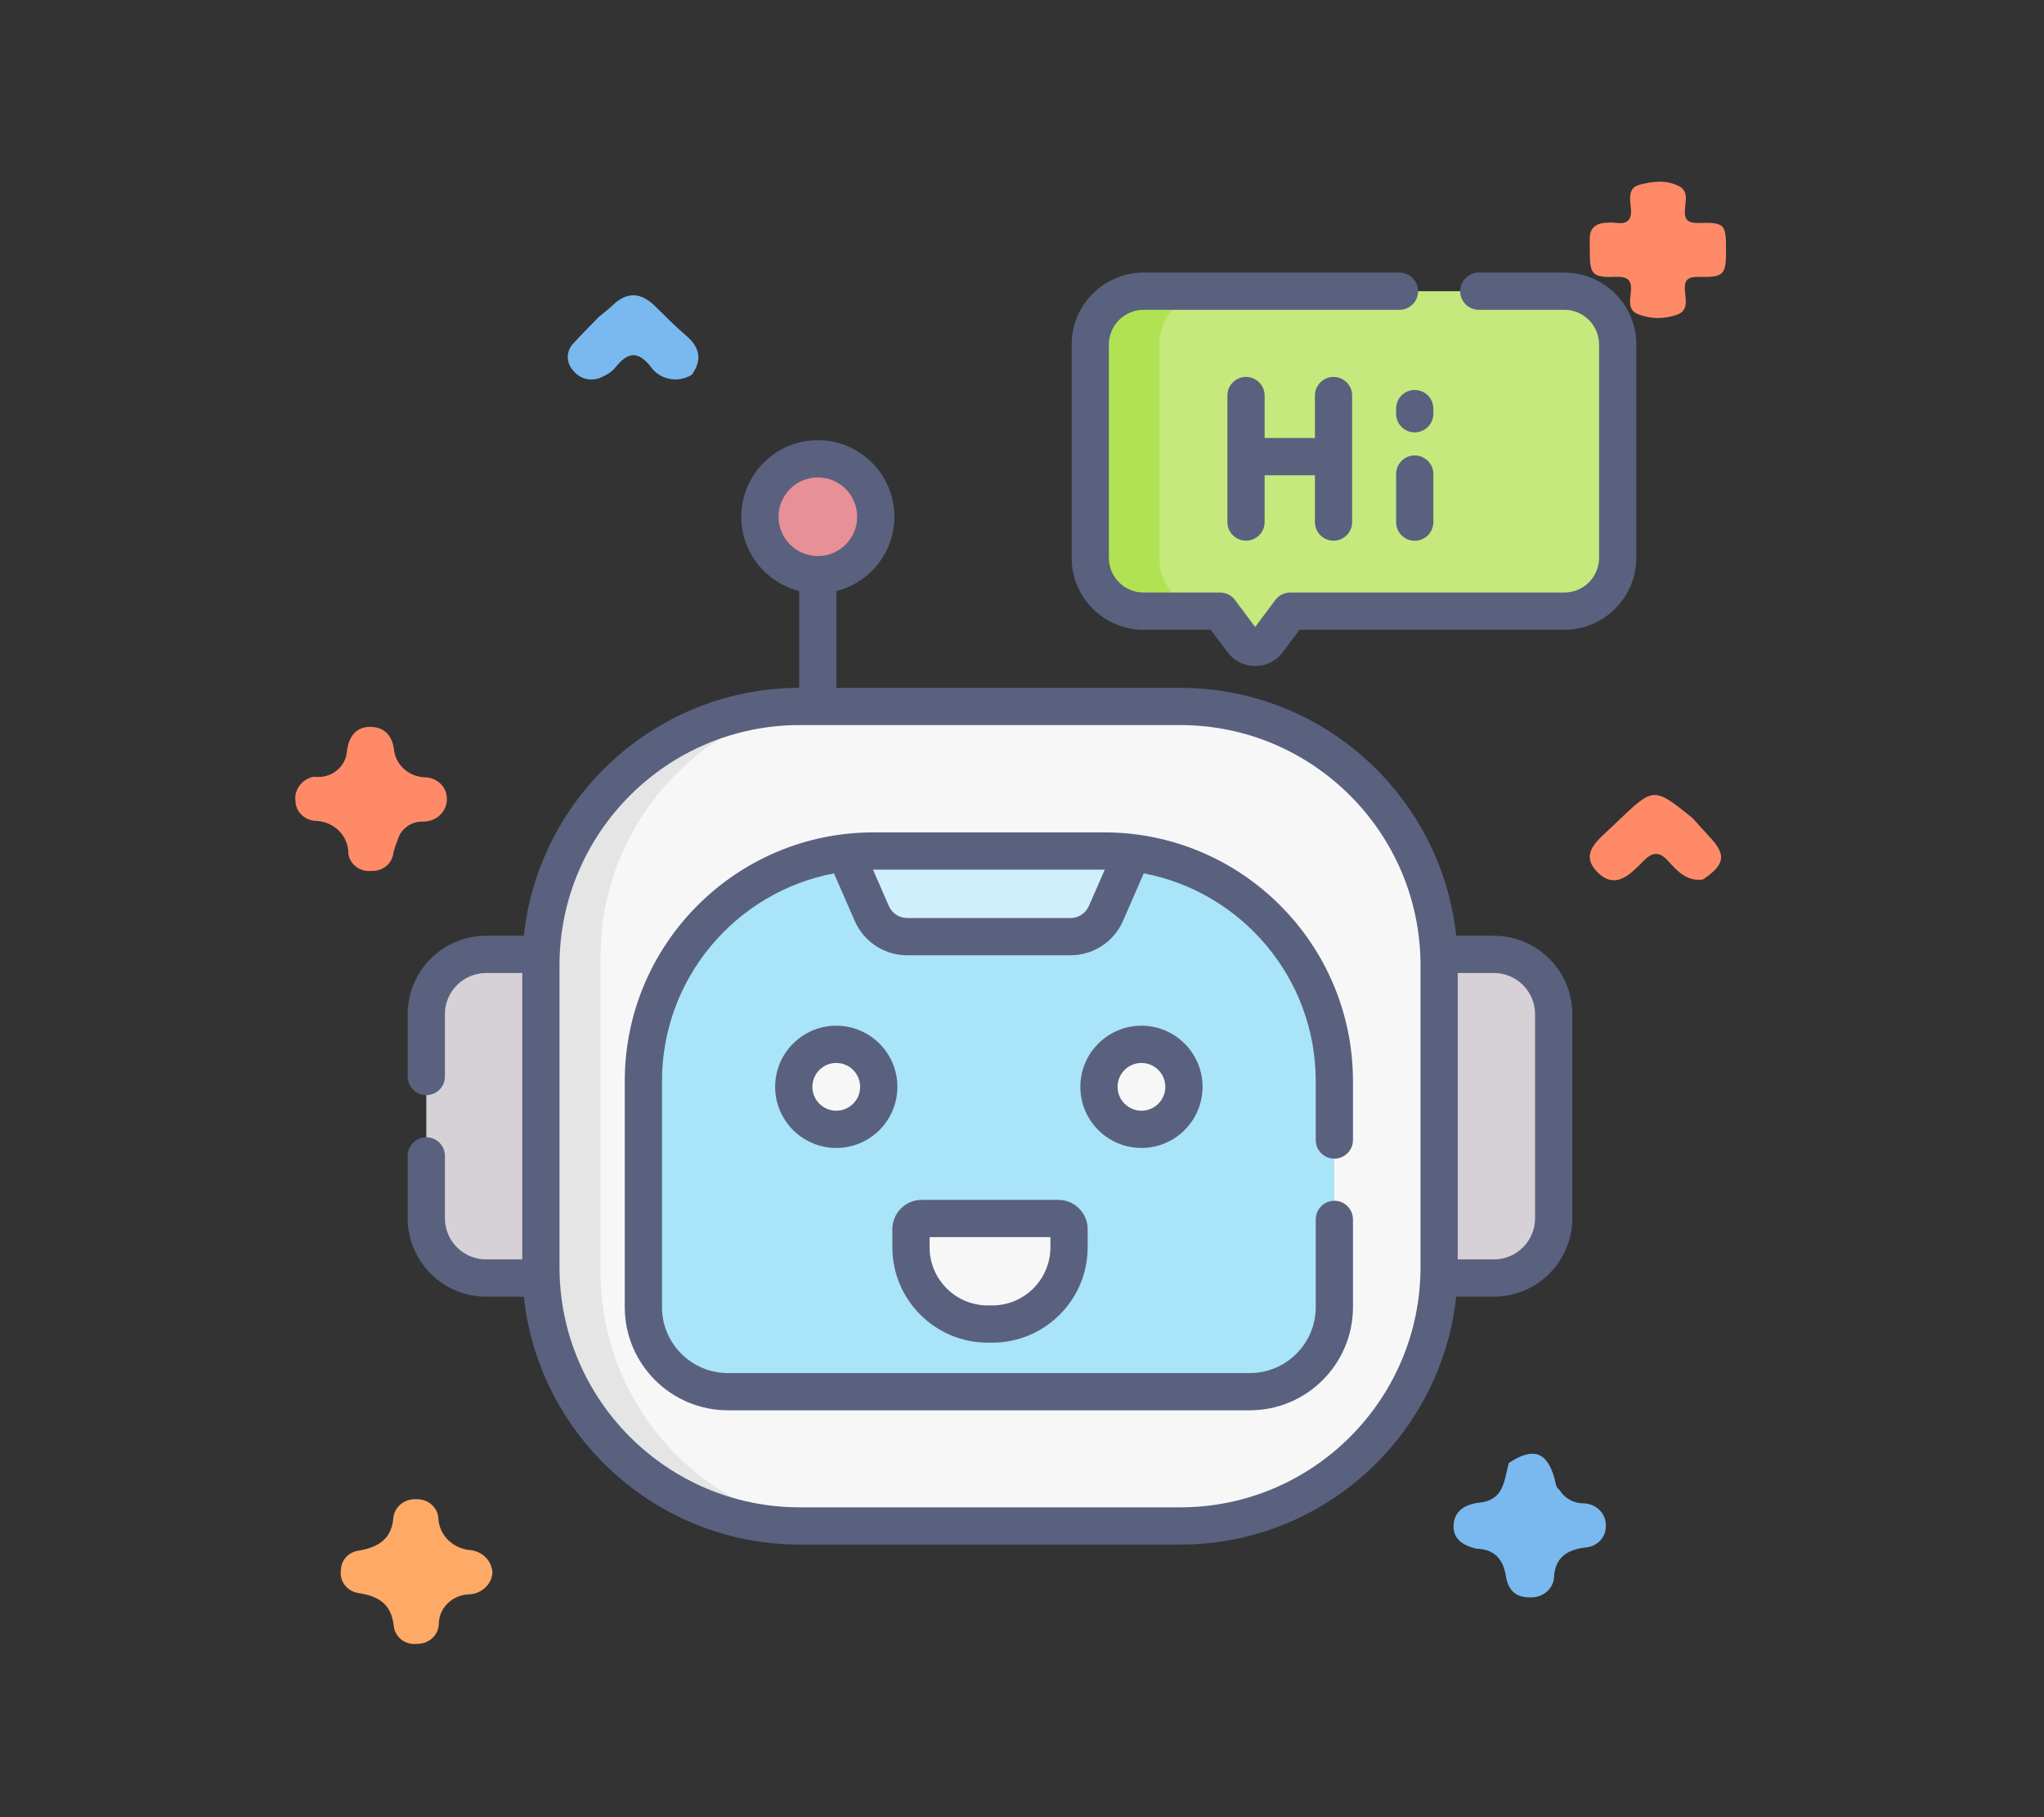 <svg width="90" height="80" viewBox="0 0 90 80" fill="none" xmlns="http://www.w3.org/2000/svg">
<rect x="0" y="0" width="90" height="80" fill="#333333" stroke="none"/>
<g clip-path="url(#clip0_433_1815)">
<path d="M65.779 56.268H61.618V42.02H65.779C67.233 42.02 68.412 43.198 68.412 44.652V53.635C68.412 55.089 67.233 56.268 65.779 56.268Z" fill="#D6D1D6"/>
<path d="M21.403 56.268H26.439V42.02H21.403C19.949 42.02 18.77 43.198 18.77 44.652V53.635C18.771 55.089 19.949 56.268 21.403 56.268Z" fill="#D6D1D6"/>
<path d="M51.969 67.183H35.213C28.918 67.183 23.815 62.08 23.815 55.785V42.503C23.815 36.208 28.918 31.105 35.213 31.105H51.969C58.264 31.105 63.367 36.208 63.367 42.503V55.785C63.367 62.08 58.264 67.183 51.969 67.183Z" fill="#F8F7F8"/>
<path d="M26.439 55.987V42.126C26.439 36.839 30.038 32.394 34.919 31.105C28.76 31.261 23.815 36.303 23.815 42.499V55.782C23.815 62.076 28.918 67.179 35.213 67.179H35.675C30.414 66.169 26.439 61.543 26.439 55.987Z" fill="#E5E5E5"/>
<path d="M58.753 47.594V57.546C58.753 59.601 57.087 61.268 55.031 61.268H32.05C29.994 61.268 28.329 59.601 28.329 57.546V47.594C28.329 42 32.863 37.465 38.457 37.465H48.624C54.218 37.465 58.753 42 58.753 47.594Z" fill="#A9E4F9"/>
<path d="M36.011 25.301C37.42 25.301 38.562 24.159 38.562 22.75C38.562 21.341 37.42 20.199 36.011 20.199C34.602 20.199 33.46 21.341 33.46 22.75C33.46 24.159 34.602 25.301 36.011 25.301Z" fill="#E79098"/>
<path d="M49.863 37.539L49.852 37.565L48.696 40.215C48.426 40.834 47.814 41.236 47.137 41.236H39.945C39.269 41.236 38.657 40.834 38.386 40.215L37.23 37.565L37.218 37.539C37.624 37.489 38.038 37.465 38.458 37.465H48.625C49.043 37.465 49.457 37.489 49.863 37.539Z" fill="#CFEFFC"/>
<path d="M36.822 49.719C37.856 49.719 38.693 48.881 38.693 47.848C38.693 46.814 37.856 45.977 36.822 45.977C35.789 45.977 34.951 46.814 34.951 47.848C34.951 48.881 35.789 49.719 36.822 49.719Z" fill="#F8F7F8"/>
<path d="M50.26 49.719C51.293 49.719 52.131 48.881 52.131 47.848C52.131 46.814 51.293 45.977 50.26 45.977C49.226 45.977 48.389 46.814 48.389 47.848C48.389 48.881 49.226 49.719 50.26 49.719Z" fill="#F8F7F8"/>
<path d="M46.601 53.645H40.581C40.322 53.645 40.111 53.855 40.111 54.114V54.911C40.111 56.777 41.624 58.29 43.49 58.29H43.692C45.558 58.29 47.071 56.777 47.071 54.911V54.114C47.071 53.855 46.861 53.645 46.601 53.645Z" fill="#F8F7F8"/>
<path d="M68.881 12.82H50.354C49.057 12.82 48.006 13.872 48.006 15.168V24.558C48.006 25.855 49.057 26.906 50.354 26.906H53.722L54.705 28.223C54.986 28.597 55.547 28.597 55.827 28.223L56.811 26.906H68.881C70.178 26.906 71.229 25.855 71.229 24.558V15.168C71.229 13.872 70.178 12.82 68.881 12.82Z" fill="#C5E97D"/>
<path d="M51.045 24.558V15.168C51.045 13.872 52.096 12.82 53.393 12.82H50.354C49.057 12.82 48.006 13.872 48.006 15.168V24.558C48.006 25.855 49.057 26.906 50.354 26.906H53.393C52.096 26.906 51.045 25.855 51.045 24.558Z" fill="#B1E254"/>
<path d="M65.779 41.196H64.117C63.464 35.07 58.266 30.282 51.969 30.282H36.831V26.019C38.294 25.652 39.382 24.326 39.382 22.75C39.382 20.891 37.87 19.379 36.011 19.379C34.152 19.379 32.64 20.891 32.64 22.75C32.64 24.326 33.728 25.652 35.191 26.019V30.282C28.904 30.293 23.717 35.077 23.065 41.196H21.403C19.5 41.196 17.951 42.745 17.951 44.648V47.393C17.951 47.846 18.318 48.213 18.77 48.213C19.223 48.213 19.59 47.846 19.59 47.393V44.648C19.59 43.649 20.404 42.836 21.403 42.836H22.996V55.445H21.403C20.404 55.445 19.59 54.632 19.59 53.632V50.887C19.59 50.434 19.223 50.067 18.77 50.067C18.318 50.067 17.951 50.434 17.951 50.887V53.632C17.951 55.535 19.499 57.084 21.403 57.084H23.065C23.718 63.211 28.916 67.999 35.213 67.999H51.969C58.266 67.999 63.465 63.211 64.117 57.084H65.779C67.683 57.084 69.231 55.535 69.231 53.632V44.649C69.231 42.745 67.683 41.196 65.779 41.196ZM34.28 22.75C34.28 21.795 35.056 21.018 36.011 21.018C36.965 21.018 37.742 21.795 37.742 22.75C37.742 23.704 36.965 24.481 36.011 24.481C35.056 24.481 34.28 23.704 34.28 22.75ZM62.547 55.782C62.547 61.614 57.802 66.359 51.969 66.359H35.213C29.38 66.359 24.635 61.614 24.635 55.782V42.499C24.635 36.666 29.38 31.921 35.213 31.921H51.969C57.802 31.921 62.547 36.666 62.547 42.499V55.782ZM67.592 53.632C67.592 54.631 66.779 55.445 65.779 55.445H64.186V42.836H65.779C66.779 42.836 67.592 43.649 67.592 44.649V53.632Z" fill="#59617F"/>
<path d="M36.822 45.156C35.338 45.156 34.131 46.363 34.131 47.847C34.131 49.331 35.338 50.538 36.822 50.538C38.306 50.538 39.513 49.331 39.513 47.847C39.513 46.363 38.306 45.156 36.822 45.156ZM36.822 48.898C36.242 48.898 35.771 48.427 35.771 47.847C35.771 47.267 36.242 46.796 36.822 46.796C37.402 46.796 37.873 47.267 37.873 47.847C37.873 48.427 37.402 48.898 36.822 48.898Z" fill="#59617F"/>
<path d="M50.26 50.538C51.743 50.538 52.95 49.331 52.95 47.847C52.95 46.363 51.743 45.156 50.26 45.156C48.776 45.156 47.569 46.363 47.569 47.847C47.569 49.331 48.776 50.538 50.26 50.538ZM50.26 46.796C50.839 46.796 51.311 47.267 51.311 47.847C51.311 48.427 50.839 48.898 50.26 48.898C49.68 48.898 49.208 48.427 49.208 47.847C49.208 47.267 49.68 46.796 50.26 46.796Z" fill="#59617F"/>
<path d="M43.49 59.109H43.691C46.007 59.109 47.891 57.226 47.891 54.91V54.114C47.891 53.403 47.312 52.824 46.601 52.824H40.581C39.87 52.824 39.291 53.403 39.291 54.114V54.91C39.291 57.226 41.175 59.109 43.49 59.109ZM40.931 54.464H46.251V54.91C46.251 56.322 45.103 57.47 43.691 57.47H43.49C42.079 57.47 40.931 56.322 40.931 54.91V54.464H40.931Z" fill="#59617F"/>
<path d="M58.718 23.803C59.17 23.803 59.537 23.436 59.537 22.983V17.413C59.537 16.961 59.17 16.594 58.718 16.594C58.265 16.594 57.898 16.961 57.898 17.413V19.283H55.683V17.413C55.683 16.961 55.316 16.594 54.863 16.594C54.41 16.594 54.044 16.961 54.044 17.413V22.983C54.044 23.436 54.41 23.803 54.863 23.803C55.316 23.803 55.683 23.436 55.683 22.983V20.922H57.898V22.983C57.898 23.436 58.265 23.803 58.718 23.803Z" fill="#59617F"/>
<path d="M62.292 20.051C61.839 20.051 61.472 20.418 61.472 20.87V22.987C61.472 23.439 61.839 23.806 62.292 23.806C62.745 23.806 63.112 23.439 63.112 22.987V20.87C63.112 20.418 62.745 20.051 62.292 20.051Z" fill="#59617F"/>
<path d="M61.472 17.988V18.216C61.472 18.668 61.839 19.035 62.292 19.035C62.745 19.035 63.112 18.668 63.112 18.216V17.988C63.112 17.535 62.745 17.168 62.292 17.168C61.839 17.168 61.472 17.535 61.472 17.988Z" fill="#59617F"/>
<path d="M68.881 12H65.113C64.661 12 64.294 12.367 64.294 12.82C64.294 13.273 64.661 13.639 65.113 13.639H68.881C69.724 13.639 70.41 14.325 70.41 15.168V24.557C70.41 25.4 69.724 26.086 68.881 26.086H56.811C56.552 26.086 56.309 26.208 56.154 26.415L55.266 27.603L54.378 26.415C54.223 26.208 53.98 26.086 53.722 26.086H50.354C49.511 26.086 48.825 25.4 48.825 24.557V15.168C48.825 14.325 49.511 13.639 50.354 13.639H61.62C62.073 13.639 62.44 13.273 62.44 12.82C62.44 12.367 62.073 12 61.62 12H50.354C48.607 12 47.186 13.421 47.186 15.168V24.557C47.186 26.304 48.607 27.725 50.354 27.725H53.311L54.049 28.712C54.338 29.1 54.782 29.323 55.266 29.323C55.75 29.323 56.194 29.1 56.483 28.712L57.221 27.725H68.881C70.628 27.725 72.049 26.304 72.049 24.557V15.168C72.049 13.421 70.628 12 68.881 12Z" fill="#59617F"/>
<path d="M48.624 36.645H38.458C32.42 36.645 27.509 41.556 27.509 47.593V57.546C27.509 60.05 29.546 62.087 32.05 62.087H55.032C57.536 62.087 59.573 60.05 59.573 57.546V53.683C59.573 53.23 59.206 52.863 58.753 52.863C58.301 52.863 57.934 53.23 57.934 53.683V57.546C57.934 59.146 56.632 60.448 55.032 60.448H32.05C30.45 60.448 29.148 59.146 29.148 57.546V47.593C29.148 43.054 32.415 39.265 36.721 38.449L37.635 40.542C38.035 41.461 38.942 42.055 39.945 42.055H47.137C48.14 42.055 49.046 41.461 49.447 40.542L50.361 38.449C54.667 39.265 57.934 43.054 57.934 47.593V50.189C57.934 50.642 58.301 51.009 58.753 51.009C59.206 51.009 59.573 50.642 59.573 50.189V47.593C59.573 41.556 54.662 36.645 48.624 36.645ZM47.945 39.887C47.804 40.208 47.487 40.416 47.137 40.416H39.945C39.594 40.416 39.277 40.208 39.137 39.887L38.438 38.285C38.445 38.285 38.451 38.284 38.458 38.284H48.624C48.631 38.284 48.637 38.284 48.644 38.285L47.945 39.887Z" fill="#59617F"/>
</g>
<path d="M64.997 68.178C64.418 68.043 63.962 67.745 64.002 67.134C64.045 66.496 64.516 66.224 65.169 66.148C66.248 66.022 66.229 65.131 66.434 64.405C67.506 63.701 68.118 63.905 68.447 65.09C68.497 65.271 68.487 65.471 68.67 65.597C68.78 65.779 68.939 65.93 69.131 66.033C69.322 66.137 69.539 66.189 69.759 66.186C70.019 66.199 70.263 66.308 70.441 66.49C70.618 66.672 70.713 66.913 70.707 67.161C70.713 67.284 70.692 67.406 70.648 67.521C70.603 67.637 70.535 67.743 70.448 67.833C70.361 67.923 70.256 67.996 70.139 68.047C70.022 68.099 69.895 68.127 69.766 68.132C69.019 68.236 68.513 68.543 68.431 69.344C68.435 69.475 68.41 69.605 68.359 69.726C68.308 69.848 68.231 69.958 68.133 70.05C68.035 70.141 67.918 70.213 67.79 70.26C67.662 70.307 67.525 70.328 67.388 70.322C66.702 70.34 66.399 69.966 66.308 69.394C66.191 68.659 65.821 68.203 64.997 68.178Z" fill="#79B9EF"/>
<path d="M74.977 38.722C74.253 38.81 73.847 38.337 73.444 37.898C73.056 37.475 72.763 37.502 72.366 37.902C71.805 38.468 71.131 39.215 70.323 38.38C69.532 37.563 70.372 36.981 70.943 36.429C71.039 36.336 71.136 36.244 71.233 36.152C72.816 34.64 72.816 34.64 74.525 36.014C74.764 36.28 74.999 36.549 75.245 36.809C76.028 37.629 75.969 38.055 74.977 38.722Z" fill="#FF8A68"/>
<path d="M21.684 69.236C21.666 69.484 21.554 69.718 21.368 69.893C21.183 70.068 20.937 70.173 20.676 70.189C20.313 70.195 19.968 70.337 19.714 70.585C19.46 70.832 19.319 71.165 19.321 71.511C19.311 71.743 19.207 71.962 19.031 72.122C18.854 72.282 18.62 72.37 18.377 72.368C18.256 72.384 18.133 72.378 18.015 72.348C17.898 72.318 17.787 72.267 17.691 72.196C17.594 72.125 17.514 72.036 17.454 71.935C17.393 71.834 17.355 71.722 17.341 71.607C17.24 70.65 16.719 70.272 15.78 70.133C15.538 70.095 15.322 69.967 15.178 69.778C15.034 69.589 14.974 69.353 15.01 69.122C15.012 68.907 15.096 68.701 15.247 68.542C15.398 68.383 15.604 68.283 15.828 68.26C16.679 68.104 17.25 67.739 17.321 66.81C17.348 66.577 17.468 66.363 17.656 66.213C17.844 66.062 18.086 65.987 18.331 66.002C18.575 65.992 18.814 66.074 18.995 66.23C19.177 66.386 19.287 66.604 19.302 66.837C19.317 67.198 19.471 67.542 19.735 67.802C19.999 68.061 20.354 68.219 20.733 68.245C20.988 68.277 21.223 68.394 21.397 68.576C21.571 68.757 21.673 68.99 21.684 69.236Z" fill="#FEAA66"/>
<path d="M13.816 34.194C13.994 34.22 14.175 34.209 14.349 34.163C14.522 34.117 14.683 34.036 14.821 33.926C14.959 33.816 15.071 33.679 15.15 33.525C15.229 33.371 15.272 33.203 15.278 33.031C15.366 32.462 15.648 32.002 16.291 32C16.902 31.998 17.259 32.356 17.345 32.976C17.373 33.304 17.526 33.612 17.774 33.841C18.023 34.07 18.35 34.205 18.695 34.22C18.824 34.22 18.952 34.245 19.071 34.292C19.19 34.339 19.298 34.408 19.389 34.495C19.48 34.582 19.552 34.685 19.602 34.799C19.651 34.913 19.676 35.034 19.676 35.157C19.68 35.289 19.657 35.42 19.607 35.542C19.557 35.665 19.482 35.777 19.386 35.871C19.291 35.966 19.176 36.041 19.049 36.092C18.922 36.143 18.785 36.17 18.648 36.17C18.391 36.159 18.138 36.233 17.932 36.379C17.725 36.525 17.577 36.734 17.513 36.971C17.438 37.15 17.375 37.334 17.326 37.521C17.309 37.751 17.198 37.966 17.017 38.119C16.837 38.273 16.6 38.352 16.358 38.342C16.238 38.355 16.116 38.346 15.999 38.315C15.883 38.283 15.774 38.23 15.679 38.158C15.584 38.086 15.505 37.997 15.446 37.896C15.387 37.795 15.35 37.683 15.336 37.568C15.338 37.382 15.302 37.196 15.228 37.023C15.155 36.85 15.046 36.692 14.909 36.559C14.771 36.426 14.607 36.32 14.427 36.248C14.246 36.175 14.053 36.138 13.857 36.137C13.632 36.115 13.422 36.017 13.267 35.861C13.111 35.704 13.02 35.499 13.01 35.283C12.974 35.038 13.037 34.789 13.187 34.587C13.337 34.385 13.562 34.244 13.816 34.194Z" fill="#FF8A68"/>
<path d="M76 11.017C76 12.098 75.906 12.216 74.83 12.19C74.344 12.177 74.149 12.294 74.188 12.797C74.218 13.18 74.36 13.692 73.828 13.858C73.26 14.062 72.634 14.046 72.078 13.813C71.677 13.628 71.774 13.201 71.808 12.868C71.862 12.336 71.681 12.164 71.124 12.187C70.12 12.229 70.001 12.079 70 11.09C70 10.896 70.002 10.701 70 10.507C69.997 10.05 70.251 9.834 70.699 9.807C70.838 9.793 70.978 9.793 71.117 9.807C71.659 9.888 71.869 9.69 71.809 9.144C71.768 8.772 71.679 8.277 72.171 8.14C72.757 7.977 73.402 7.903 73.966 8.218C74.338 8.426 74.216 8.854 74.19 9.187C74.154 9.66 74.292 9.831 74.809 9.816C75.944 9.784 76 9.868 76 11.017Z" fill="#FF8A68"/>
<path d="M26.365 13.954C26.57 13.783 26.785 13.622 26.976 13.438C27.612 12.829 28.222 12.869 28.835 13.47C29.287 13.914 29.732 14.368 30.215 14.779C30.827 15.299 30.922 15.856 30.46 16.499C30.317 16.589 30.156 16.651 29.987 16.682C29.819 16.713 29.645 16.712 29.477 16.678C29.309 16.645 29.149 16.581 29.007 16.488C28.865 16.396 28.744 16.278 28.65 16.141C28.07 15.405 27.614 15.527 27.099 16.175C26.948 16.351 26.755 16.491 26.537 16.581C26.328 16.696 26.082 16.734 25.846 16.688C25.609 16.642 25.399 16.514 25.255 16.33C25.089 16.162 24.997 15.94 25 15.71C25.003 15.479 25.099 15.258 25.269 15.095C25.62 14.704 25.998 14.335 26.365 13.954Z" fill="#79B9EF"/>
<defs>
<clipPath id="clip0_433_1815">
<rect width="56" height="56" fill="white" transform="translate(17 12)"/>
</clipPath>
</defs>
</svg>
